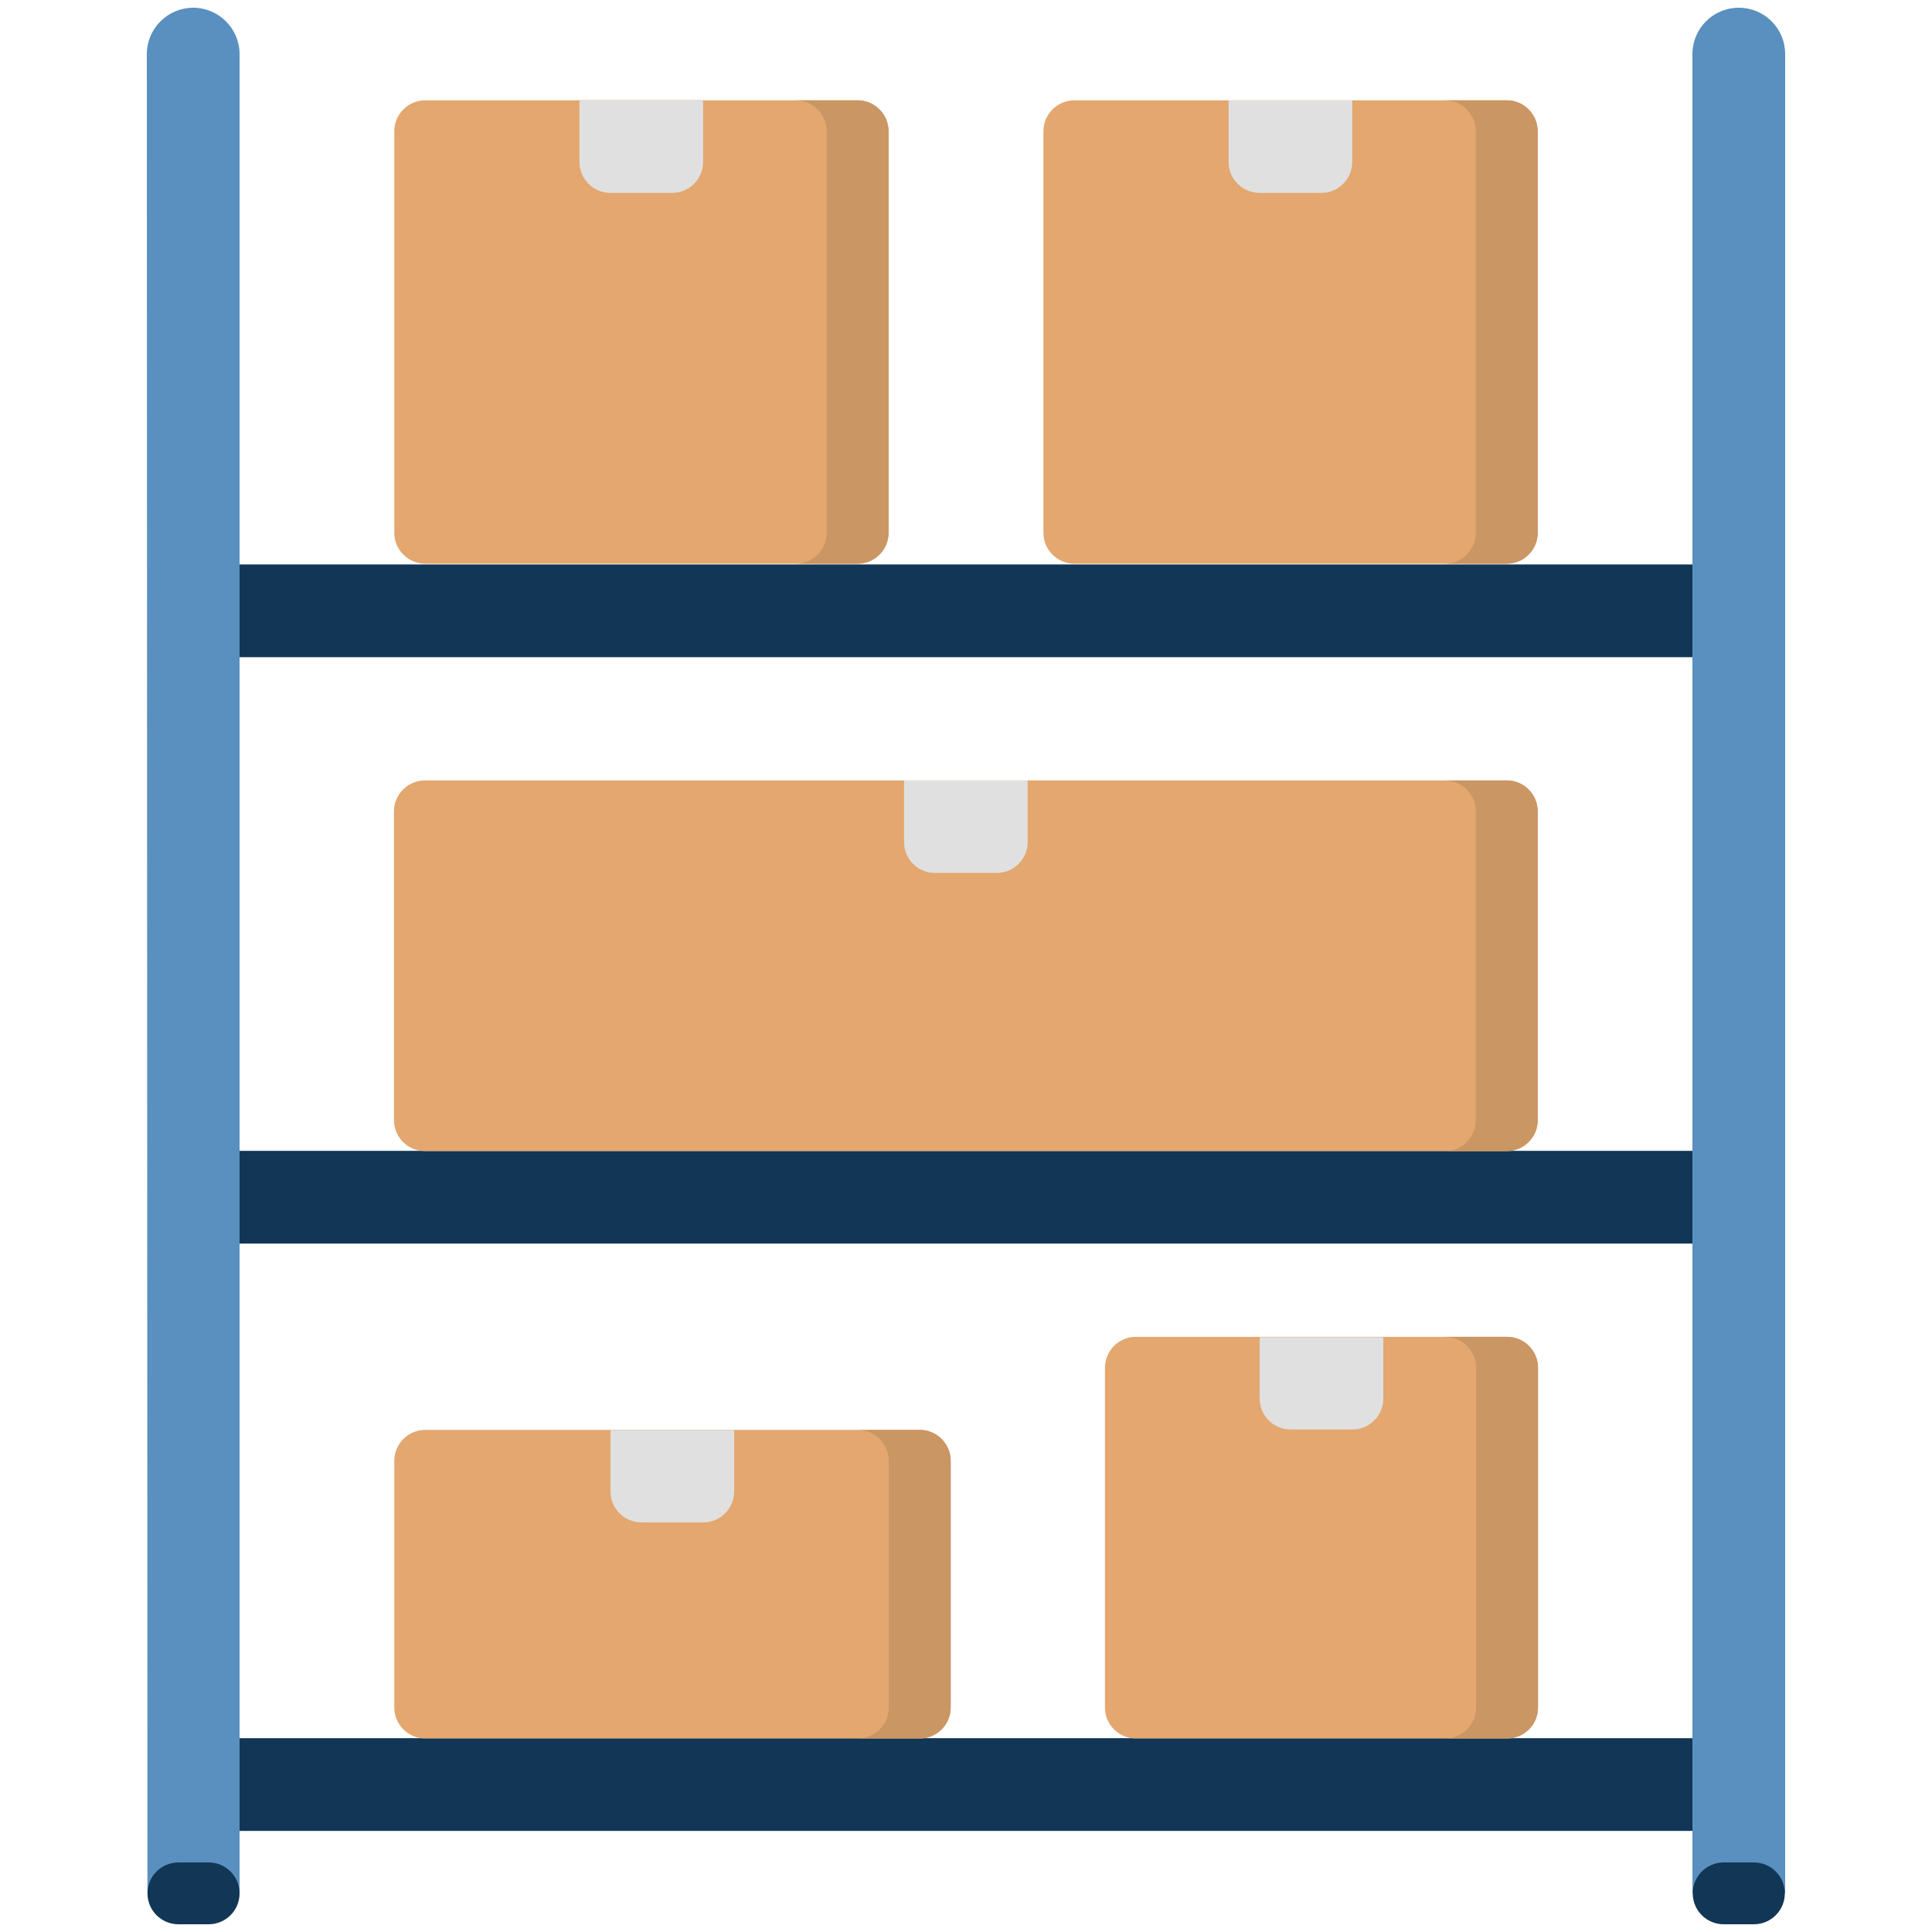 <svg xmlns="http://www.w3.org/2000/svg" id="Regal_mit_Kartons" data-name="Regal mit Kartons" viewBox="0 0 500 500"><defs><style>      .cls-1 {        fill: #ca9663;      }      .cls-2 {        fill: #123655;      }      .cls-3 {        fill: #e3a76f;      }      .cls-4 {        fill: #5990bf;      }      .cls-5 {        fill: #e0e0e0;      }    </style></defs><path class="cls-2" d="M438,146.08v24H62v-24h376Z"></path><path class="cls-2" d="M438,297.84v24H62v-24h376Z"></path><path class="cls-4" d="M462,14v476h-24V14c0-6.64,5.36-12,12-12s12,5.36,12,12h0Z"></path><path class="cls-2" d="M438,449.84v24H62v-24h376Z"></path><path class="cls-4" d="M62,473.84v16.16h-23.84l-.16-476c0-6.64,5.44-12,12-12s12,5.36,12,12v459.84Z"></path><path class="cls-3" d="M366.04,345.97h-72.08c-4.4,0-8,3.61-8,8v87.94c0,4.41,3.6,8,8,8h96.08c4.4,0,8-3.59,8-8v-87.94c0-4.39-3.6-8-8-8h-24Z"></path><path class="cls-3" d="M397.96,33.96c0-4.39-3.6-8-8-8h-111.92c-4.4,0-8,3.61-8,8v103.93c0,4.4,3.6,8,8,8h111.92c4.4,0,8-3.6,8-8V33.96Z"></path><path class="cls-3" d="M397.96,209.97c0-4.4-3.6-8-8-8H109.96c-4.4,0-8,3.6-8,8v79.93c0,4.41,3.6,8,8,8h280c4.4,0,8-3.59,8-8v-79.93Z"></path><path class="cls-3" d="M165.96,370.05h-55.92c-4.4,0-8,3.61-8,8v63.86c0,4.41,3.6,8,8,8h128c4.4,0,8-3.59,8-8v-63.86c0-4.39-3.6-8-8-8h-72.08Z"></path><path class="cls-3" d="M229.96,33.96c0-4.39-3.6-8-8-8h-111.92c-4.4,0-8,3.61-8,8v103.93c0,4.4,3.6,8,8,8h111.92c4.4,0,8-3.6,8-8V33.96Z"></path><path class="cls-1" d="M390.04,345.97h-16.02c4.4,0,8,3.61,8,8v87.94c0,4.41-3.6,8-8,8h16.02c4.4,0,8-3.59,8-8v-87.94c0-4.39-3.6-8-8-8Z"></path><path class="cls-1" d="M389.96,25.96h-16.02c4.4,0,8,3.61,8,8v103.93c0,4.4-3.6,8-8,8h16.02c4.4,0,8-3.6,8-8V33.96c0-4.39-3.6-8-8-8Z"></path><path class="cls-1" d="M389.96,201.97h-16.02c4.4,0,8,3.6,8,8v79.93c0,4.41-3.6,8-8,8h16.02c4.4,0,8-3.59,8-8v-79.93c0-4.4-3.6-8-8-8h0Z"></path><path class="cls-1" d="M238.04,370.05h-16.02c4.4,0,8,3.61,8,8v63.86c0,4.41-3.6,8-8,8h16.02c4.4,0,8-3.59,8-8v-63.86c0-4.39-3.6-8-8-8Z"></path><path class="cls-1" d="M221.96,25.96h-16.02c4.4,0,8,3.61,8,8v103.93c0,4.4-3.6,8-8,8h16.02c4.4,0,8-3.6,8-8V33.96c0-4.39-3.6-8-8-8Z"></path><g><path class="cls-3" d="M149.96,25.96h32v24h-32v-24Z"></path><path class="cls-5" d="M317.96,26v15.92c0,4.41,3.6,8,8,8h16c4.4,0,8-3.59,8-8v-15.92h-32Z"></path><path class="cls-5" d="M149.96,26v15.92c0,4.41,3.6,8,8,8h16c4.4,0,8-3.59,8-8v-15.92h-32Z"></path><path class="cls-5" d="M233.96,202v15.92c0,4.41,3.6,8,8,8h16c4.4,0,8-3.59,8-8v-15.92h-32Z"></path><path class="cls-5" d="M158,370.1v15.9c0,4.41,3.6,8,8,8h16c4.4,0,8-3.59,8-8v-15.9h-32Z"></path><path class="cls-5" d="M326,346.06v15.9c0,4.41,3.6,8,8,8h16c4.4,0,8-3.59,8-8v-15.9h-32Z"></path></g><path class="cls-2" d="M53.99,498h-7.82c-4.42,0-8-3.58-8-8s3.58-8,8-8h7.83c4.42,0,8,3.58,8,8s-3.58,8-8.01,8Z"></path><path class="cls-2" d="M453.91,498h-7.83c-4.42,0-8-3.58-8-8s3.58-8,8-8h7.83c4.42,0,8,3.58,8,8s-3.58,8-8,8Z"></path></svg>